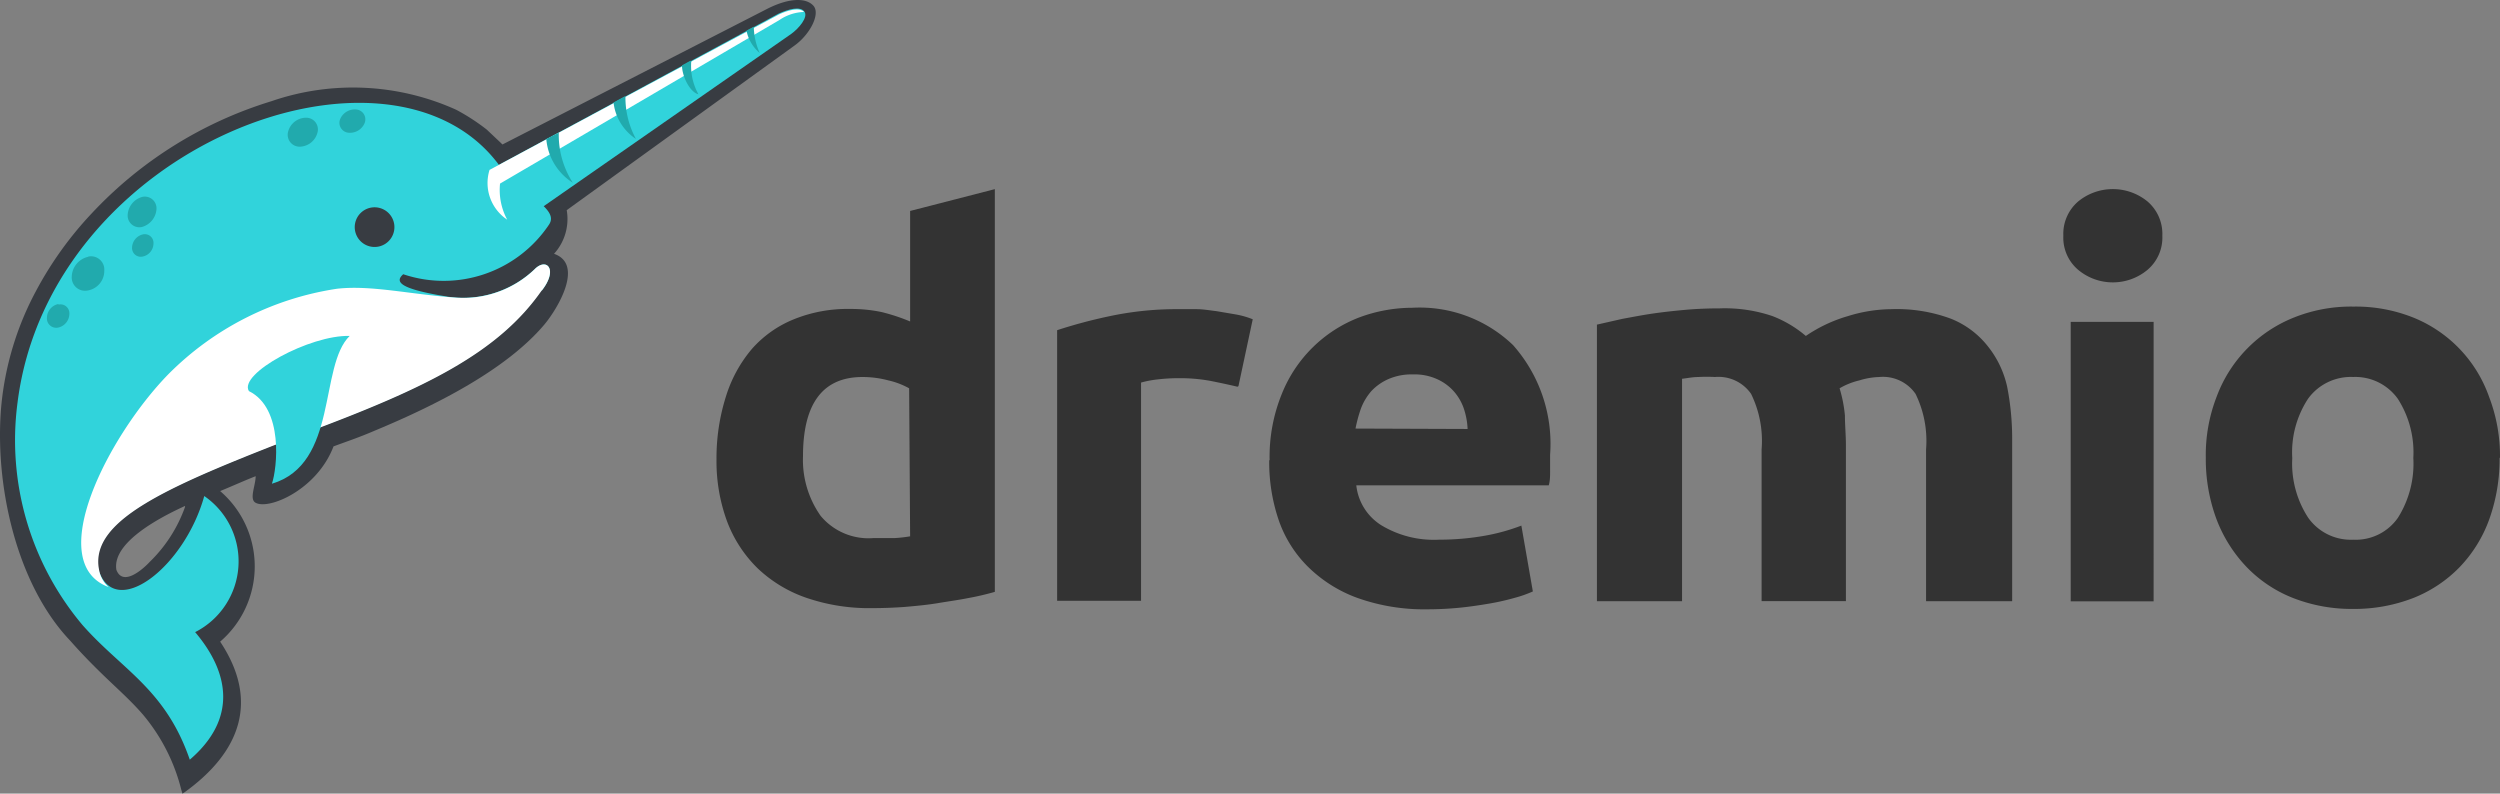 <svg xmlns="http://www.w3.org/2000/svg" width="1200" height="380.934" fill-rule="evenodd" xmlns:v="https://vecta.io/nano"><rect width="100%" height="100%" fill="#808080" stroke="none"/><g fill="#333"><path d="M1037.923 113.16a20.28 20.28 0 0 1-7.142 16.379c-9.637 8.008-23.606 8.008-33.234 0-4.799-4.057-7.437-10.103-7.142-16.379-.286-6.294 2.352-12.37 7.142-16.474 9.665-7.894 23.559-7.894 33.234 0 4.79 4.104 7.418 10.18 7.142 16.474m-43.99 41.329v134.163h39.804V154.489zm-399.951 31.14c-3.619-.857-7.999-1.809-12.76-2.762a80.97 80.97 0 0 0-15.903-1.333 83.79 83.79 0 0 0-9.523.571c-2.733.286-5.447.79-8.094 1.524v104.748h-40.28V158.49c8.466-2.762 17.083-5.047 25.806-6.856a154.97 154.97 0 0 1 33.138-3.238h7.999c3.142 0 6.19.571 9.523.952l9.523 1.619c2.704.495 5.352 1.257 7.904 2.285l-6.856 32.091M1158.387 220c.609-10.065-1.99-20.064-7.428-28.568-4.923-6.885-12.979-10.827-21.426-10.475a25.37 25.37 0 0 0-21.626 10.38 46.84 46.84 0 0 0-7.618 28.568c-.552 10.094 2.114 20.102 7.618 28.568a25.07 25.07 0 0 0 21.626 10.58c8.513.429 16.655-3.561 21.511-10.58a48.74 48.74 0 0 0 7.342-28.853zm41.423-.381c.095 10.094-1.571 20.112-4.952 29.615a64.85 64.85 0 0 1-14.284 23.045 63.69 63.69 0 0 1-22.187 14.76 78.2 78.2 0 0 1-29.148 5.247 77.19 77.19 0 0 1-28.568-5.247 62.87 62.87 0 0 1-22.188-14.76 68.19 68.19 0 0 1-14.56-23.045 82.9 82.9 0 0 1-5.142-29.615c-.171-10.094 1.647-20.121 5.333-29.52 6.475-17.226 19.931-30.92 37.033-37.709a73.72 73.72 0 0 1 28.568-5.228c9.78-.152 19.483 1.628 28.568 5.228 17.074 6.856 30.377 20.74 36.471 38.09a79.17 79.17 0 0 1 5.237 29.52z"/><path d="M704.449 205.911a34.83 34.83 0 0 0-1.724-9.523 24.28 24.28 0 0 0-4.666-8.285 23.72 23.72 0 0 0-7.999-5.999c-3.723-1.714-7.799-2.533-11.903-2.381-3.98-.114-7.942.628-11.608 2.19a24.76 24.76 0 0 0-8.294 5.809 27.43 27.43 0 0 0-5.047 8.475 68.77 68.77 0 0 0-2.562 9.513zm-95.035 15.046a80.08 80.08 0 0 1 5.904-31.996c6.742-16.798 20.15-30.053 37.033-36.567a73.31 73.31 0 0 1 25.53-4.666 64.73 64.73 0 0 1 48.365 17.902 71.46 71.46 0 0 1 17.807 52.66v7.428c0 2.666 0 5.142-.657 7.237h-92.369c.828 7.808 5.18 14.817 11.808 19.045a48.69 48.69 0 0 0 27.901 7.047c7.37.01 14.722-.619 21.988-1.905a94.02 94.02 0 0 0 17.531-4.856l5.514 31.605a57.34 57.34 0 0 1-8.656 3.057c-4.019 1.133-8.085 2.066-12.189 2.762-4.476.762-9.523 1.524-14.379 2a160.69 160.69 0 0 1-15.341.762c-11.503.209-22.959-1.657-33.795-5.523-8.904-3.247-16.988-8.38-23.721-15.046a58.24 58.24 0 0 1-13.989-22.473c-3.085-9.199-4.599-18.864-4.476-28.568zm236.152-5.235c.743-9.189-1-18.398-5.047-26.663-3.895-5.618-10.522-8.704-17.331-8.094a70.04 70.04 0 0 0-7.989 0c-2.676 0-5.342.571-7.818.847V288.56h-40.852V155.816l12.189-2.762c4.666-.847 9.523-1.809 14.76-2.571 5.237-.752 10.58-1.324 15.998-1.809 5.428-.467 10.865-.657 16.093-.657a71.2 71.2 0 0 1 25.235 3.714 55.62 55.62 0 0 1 15.998 9.523 70.62 70.62 0 0 1 20.197-9.523 72.05 72.05 0 0 1 20.845-3.333c9.732-.352 19.435 1.2 28.568 4.571a42.58 42.58 0 0 1 17.521 12.951c4.676 5.761 7.942 12.551 9.523 19.807a129.21 129.21 0 0 1 2.381 25.616v77.218h-41.328v-72.838c.743-9.189-1-18.398-5.047-26.663a19.03 19.03 0 0 0-17.417-8.094 35.54 35.54 0 0 0-9.523 1.619 34.53 34.53 0 0 0-9.523 3.799 64.91 64.91 0 0 1 2.562 13.055c0 4.476.476 9.523.476 14.179v74.942h-40.471zM436.86 257.43c-2.523.438-5.066.724-7.618.857h-10.094a29.9 29.9 0 0 1-25.235-10.665 46.6 46.6 0 0 1-8.475-28.568c0-25.397 9.523-38.09 28.568-38.09 4.18 0 8.342.543 12.379 1.619 3.504.781 6.866 2.066 9.999 3.809zm0-156.17v53.041c-4.39-1.828-8.913-3.333-13.522-4.476-4.971-1.057-10.056-1.562-15.141-1.524a68.61 68.61 0 0 0-27.139 4.952c-7.751 3.123-14.665 8.008-20.188 14.284-5.675 6.723-9.913 14.531-12.475 22.949a97.99 97.99 0 0 0-4.476 30.091 83.71 83.71 0 0 0 5.047 29.606c3.181 8.513 8.189 16.207 14.665 22.568a64.23 64.23 0 0 0 23.425 14.198 93 93 0 0 0 31.71 4.952c4.952 0 10.132-.19 15.522-.571 5.333-.476 10.665-.952 15.807-1.809 5.142-.867 10.094-1.524 14.855-2.485a129.37 129.37 0 0 0 12.57-2.942V90.786z"/></g><path d="M88.813 242.858c-11.903 5.428-35.138 17.521-32.948 30.663 3.047 8.094 12.475 0 15.998-3.809 7.599-7.37 13.398-16.398 16.95-26.377zm71.229-28.472c-7.904 20.664-30.948 30.472-37.328 26.949-3.238-1.714 0-8.285 0-12.76-4.666 1.809-12.379 5.237-17.045 7.142a47.63 47.63 0 0 1 0 72.276c19.045 28.568 9.523 53.136-17.045 72.276l-1.047.667-.571-1.905a89.92 89.92 0 0 0-18.283-35.9c-4.666-5.428-9.999-10.38-15.236-15.331-6.856-6.475-13.522-13.141-19.712-20.188C7.586 280.186-2.794 231.907.635 194.578c1.847-19.169 7.475-37.785 16.569-54.755 7.19-13.541 16.16-26.063 26.663-37.233a196.83 196.83 0 0 1 86.369-53.993c29.015-10.018 60.773-8.542 88.75 4.095a99.37 99.37 0 0 1 14.665 9.523l6.761 6.38.762.762L368.49 4.128c10.475-5.237 18.378-5.237 21.902-1.428s-1.428 13.617-8.856 19.045l-109.509 79.132a24.86 24.86 0 0 1-6.094 20.95c14.569 5.047 1.714 26.377-4.666 33.995-18.283 21.616-51.707 38.566-81.513 50.946-7.999 3.428-12.57 4.856-19.712 7.523z" fill="#383c42"/><path d="M259.93 139.635c8.189-10.284 2.476-16.188-3.238-10.475-11.589 11.046-27.768 15.865-43.518 12.951-22.378-3.714-23.425-7.142-19.616-10.475 25.977 8.742 54.602-.971 69.895-23.711 5.523-7.904-12.951-14.189-23.806-28.568C187.464 8.51 24.057 69.93 8.44 193.057a137.71 137.71 0 0 0 31.139 106.938c19.045 21.607 39.804 30.663 51.517 64.658 22.854-19.616 19.045-41.804 2.571-61.23 11.979-6.075 19.864-18.017 20.769-31.424a38.08 38.08 0 0 0-16.388-33.9c-9.523 34.376-42.947 59.802-50.755 35.424-5.047-24.854 35.9-41.328 101.415-66.658 54.85-20.569 90.274-37.519 111.223-67.8" fill="#31d3db"/><path d="M259.93 139.635c8.189-10.284 2.476-16.188-3.238-10.475-10.056 9.703-23.759 14.693-37.709 13.712-22.568-1.619-40.566-6.094-57.135-4.285-30.767 4.609-59.23 19.036-81.132 41.137-28.568 29.329-60.182 90.264-28.568 102.082a14.21 14.21 0 0 1-4.571-8.189c-5.047-24.854 35.9-41.337 101.415-66.658 54.85-20.569 90.274-37.519 111.223-67.8" fill="#fff"/><path d="M119.473 187.722c16.855 8.285 13.522 37.233 11.046 44.47 31.996-9.523 22.473-56.469 37.328-70.943-19.045-.571-53.517 18.188-48.374 26.473" fill="#31d3db"/><path d="M173.563 101.828a9.51 9.51 0 0 1 10.646-1.238c3.466 1.809 5.475 5.561 5.056 9.446-.419 3.895-3.171 7.132-6.942 8.17a9.52 9.52 0 0 1-10.922-4.685c-2.095-3.933-1.2-8.78 2.162-11.694" fill="#383c42"/><path d="M251.269 105.734l128.459-89.417c3.619-2.571 8.38-8.094 6.38-10.76s-7.523-1.238-12.284.952L234.985 81.547c-4.476 9.523 4.571 29.044 16.379 24.187" fill="#31d3db"/><path d="M240.03 88.117L374.203 9.556a21.94 21.94 0 0 1 11.713-3.809c-2-2.285-7.523-.952-12.094 1.238L234.983 81.546c-2.8 8.961.657 18.702 8.475 23.902a30.1 30.1 0 0 1-3.428-17.426" fill="#fff"/><path d="M42.344 123.161c1.981-.429 4.038.105 5.552 1.438a6.36 6.36 0 0 1 2.162 5.323c.057 4.714-3.342 8.761-7.999 9.523a6.42 6.42 0 0 1-5.456-1.457c-1.486-1.305-2.295-3.228-2.162-5.209a10.09 10.09 0 0 1 7.904-9.523m25.996-28.76c1.743-.371 3.561.114 4.895 1.295a5.6 5.6 0 0 1 1.866 4.704c-.314 4.038-3.142 7.437-7.047 8.475-1.743.371-3.561-.114-4.895-1.295a5.6 5.6 0 0 1-1.866-4.704 9.51 9.51 0 0 1 7.047-8.475m78.844-37.992c1.762.067 3.38.952 4.39 2.381 1.009 1.447 1.295 3.276.752 4.952-1.076 3.895-4.628 6.58-8.666 6.571a5.72 5.72 0 0 1-4.476-2.352 5.7 5.7 0 0 1-.857-4.98c1.086-3.933 4.685-6.628 8.761-6.571m24.284-3.907a4.78 4.78 0 0 1 3.457 2.495 4.77 4.77 0 0 1 .066 4.266 7.61 7.61 0 0 1-8.094 4.285c-1.4-.267-2.609-1.143-3.295-2.4a4.75 4.75 0 0 1-.229-4.076c1.352-3.181 4.676-5.056 8.094-4.571M68.624 112.495c1.305-.276 2.657.076 3.657.962a4.23 4.23 0 0 1 1.39 3.514c-.076 3.038-2.257 5.609-5.237 6.19-1.286.267-2.619-.076-3.609-.933a4.22 4.22 0 0 1-1.438-3.447c.133-3.038 2.276-5.609 5.237-6.285M28.06 146.205c1.343-.314 2.752.038 3.78.943 1.038.905 1.581 2.257 1.457 3.628a6.85 6.85 0 0 1-5.428 6.475c-1.4.276-2.847-.123-3.895-1.086a4.43 4.43 0 0 1-1.438-3.771 6.85 6.85 0 0 1 5.523-6.475m240.158-82.273l-5.999 3.047a27.52 27.52 0 0 0 12.76 21.045c-4.637-7.161-6.99-15.56-6.761-24.092zm31.52-17.331l-5.237 2.857a24.19 24.19 0 0 0 10.76 17.521 41.58 41.58 0 0 1-5.047-20.378zm31.615-17.141l-3.999 2.19c0 5.142 3.714 12.855 7.904 13.903a27.98 27.98 0 0 1-3.428-16.093zm30.472-16.379L358.3 14.7c.857 4.199 3.104 7.989 6.38 10.76-1.819-3.98-2.79-8.294-2.857-12.665z" fill="#21aaad"/></svg>